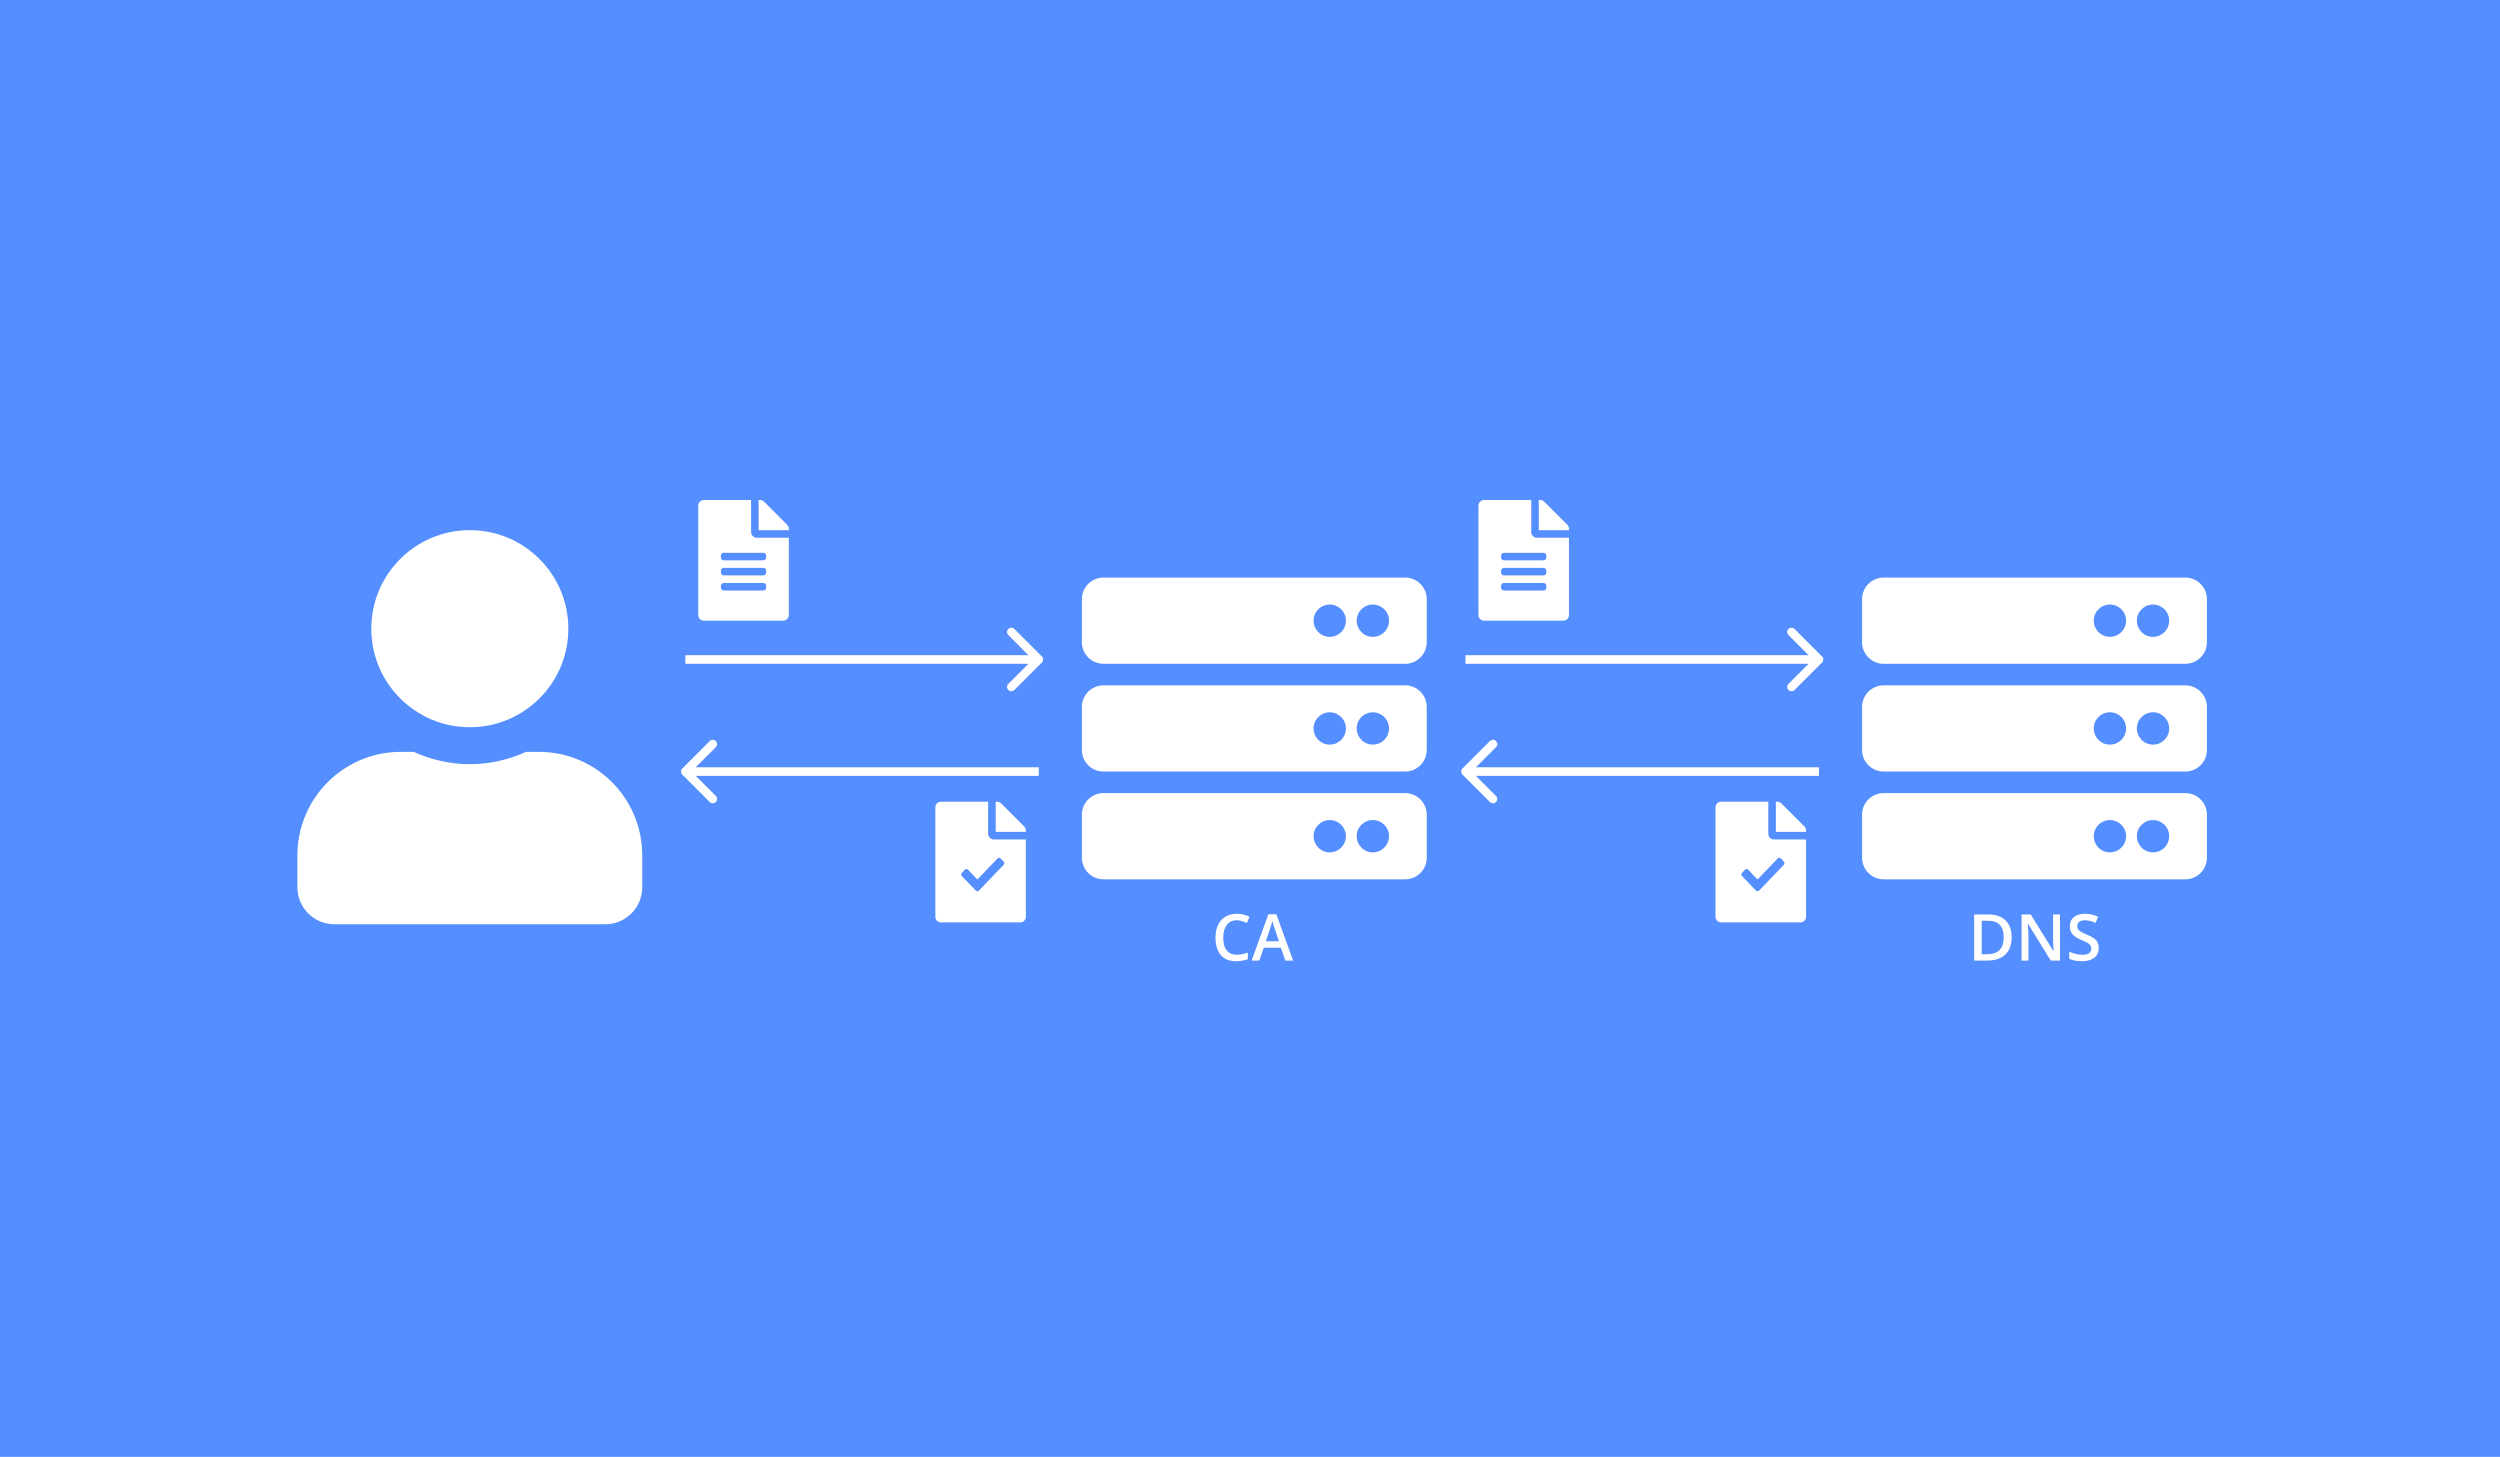 <svg width="580" height="338" viewBox="0 0 580 338" fill="none" xmlns="http://www.w3.org/2000/svg"><rect width="580" height="338" fill="#558eff"/><path d="M286.936 213.5C285.959 213.5 285.191 213.857 284.631 214.569 284.072 215.281 283.792 216.264 283.792 217.518 283.792 218.831 284.06 219.824 284.596 220.497 285.136 221.17 285.916 221.507 286.936 221.507 287.377 221.507 287.803 221.463 288.216 221.375 288.628 221.283 289.057 221.165 289.503 221.024v1.5C288.687 222.841 287.763 223 286.729 223 285.207 223 284.039 222.527 283.223 221.58 282.408 220.629 282 219.27 282 217.504 282 216.391 282.197 215.418 282.59 214.583 282.989 213.749 283.562 213.11 284.311 212.666 285.06 212.222 285.94 212 286.95 212 288.012 212 288.993 212.229 289.894 212.688L289.282 214.144C288.932 213.974 288.559 213.825 288.166 213.698 287.777 213.566 287.367 213.5 286.936 213.5z" fill="#fff"/><path d="M298.194 222.854 297.155 219.882H293.18L292.163 222.854H290.371L294.261 212.11H296.11L3e2 222.854H298.194zM296.707 218.375 295.733 215.462C295.662 215.267 295.562 214.959 295.434 214.54 295.311 214.12 295.226 213.813 295.178 213.617 295.05 214.218 294.863 214.874 294.616 215.586L293.678 218.375h3.029z" fill="#fff"/><path d="M241.707 153.707C242.098 153.317 242.098 152.683 241.707 152.293l-6.364-6.364C234.953 145.538 234.319 145.538 233.929 145.929 233.538 146.319 233.538 146.953 233.929 147.343L239.586 153 233.929 158.657C233.538 159.047 233.538 159.681 233.929 160.071 234.319 160.462 234.953 160.462 235.343 160.071l6.364-6.364zM241 152H159v2h82v-2z" fill="#fff"/><path d="M158.293 178.293C157.902 178.683 157.902 179.317 158.293 179.707l6.364 6.364C165.047 186.462 165.681 186.462 166.071 186.071 166.462 185.681 166.462 185.047 166.071 184.657L160.414 179 166.071 173.343C166.462 172.953 166.462 172.319 166.071 171.929 165.681 171.538 165.047 171.538 164.657 171.929l-6.364 6.364zM241 178H159v2h82v-2z" fill="#fff"/><path fill-rule="evenodd" clip-rule="evenodd" d="M229.25 193.438V186H218.312C217.585 186 217 186.585 217 187.312v25.376C217 213.415 217.585 214 218.312 214h18.376C237.415 214 238 213.415 238 212.688V194.75H230.562C229.841 194.75 229.25 194.159 229.25 193.438zM238 192.666V193h-7v-7H231.334C231.684 186 232.017 186.137 232.263 186.383L237.617 191.742C237.863 191.988 238 192.322 238 192.666zm-14.854 10.569L226.396 206.625C226.592 206.829 226.908 206.829 227.104 206.625L232.854 200.628C233.049 200.424 233.049 200.094 232.854 199.89L232.146 199.153C231.951 198.949 231.635 198.949 231.439 199.153L226.75 204.044 224.561 201.76C224.365 201.557 224.049 201.557 223.854 201.76L223.146 202.498C222.951 202.701 222.951 203.032 223.146 203.235z" fill="#fff"/><path d="M174.25 123.438V116H163.312C162.585 116 162 116.585 162 117.312v25.376C162 143.415 162.585 144 163.312 144h18.376C182.415 144 183 143.415 183 142.688V124.75H175.562C174.841 124.75 174.25 124.159 174.25 123.438zm3.5 12.906C177.75 136.705 177.455 137 177.094 137H167.906C167.545 137 167.25 136.705 167.25 136.344V135.906C167.25 135.545 167.545 135.25 167.906 135.25H177.094C177.455 135.25 177.75 135.545 177.75 135.906V136.344zm0-3.5C177.75 133.205 177.455 133.5 177.094 133.5H167.906C167.545 133.5 167.25 133.205 167.25 132.844V132.406C167.25 132.045 167.545 131.75 167.906 131.75H177.094C177.455 131.75 177.75 132.045 177.75 132.406V132.844zM177.75 128.906V129.344C177.75 129.705 177.455 130 177.094 130H167.906C167.545 130 167.25 129.705 167.25 129.344V128.906C167.25 128.545 167.545 128.25 167.906 128.25H177.094C177.455 128.25 177.75 128.545 177.75 128.906zM183 122.666V123h-7v-7H176.334C176.684 116 177.017 116.137 177.263 116.383L182.617 121.742C182.863 121.988 183 122.322 183 122.666z" fill="#fff"/><path d="M422.707 153.707C423.098 153.317 423.098 152.683 422.707 152.293L416.343 145.929C415.953 145.538 415.319 145.538 414.929 145.929 414.538 146.319 414.538 146.953 414.929 147.343L420.586 153 414.929 158.657C414.538 159.047 414.538 159.681 414.929 160.071 415.319 160.462 415.953 160.462 416.343 160.071L422.707 153.707zM422 152H340v2h82v-2z" fill="#fff"/><path d="M339.293 178.293C338.902 178.683 338.902 179.317 339.293 179.707L345.657 186.071C346.047 186.462 346.681 186.462 347.071 186.071 347.462 185.681 347.462 185.047 347.071 184.657L341.414 179 347.071 173.343C347.462 172.953 347.462 172.319 347.071 171.929 346.681 171.538 346.047 171.538 345.657 171.929L339.293 178.293zM422 178H340v2h82v-2z" fill="#fff"/><path fill-rule="evenodd" clip-rule="evenodd" d="M410.25 193.438V186H399.312C398.585 186 398 186.585 398 187.312v25.376C398 213.415 398.585 214 399.312 214h18.376C418.415 214 419 213.415 419 212.688V194.75H411.562C410.841 194.75 410.25 194.159 410.25 193.438zM419 192.666V193h-7v-7H412.334C412.684 186 413.017 186.137 413.263 186.383L418.617 191.742C418.863 191.988 419 192.322 419 192.666zm-14.854 10.569L407.396 206.625C407.592 206.829 407.908 206.829 408.104 206.625L413.854 200.628C414.049 200.424 414.049 200.094 413.854 199.89L413.146 199.153C412.951 198.949 412.635 198.949 412.439 199.153L407.75 204.044 405.561 201.76C405.365 201.557 405.049 201.557 404.854 201.76L404.146 202.498C403.951 202.701 403.951 203.032 404.146 203.235z" fill="#fff"/><path d="M355.25 123.438V116H344.312C343.585 116 343 116.585 343 117.312v25.376C343 143.415 343.585 144 344.312 144h18.376C363.415 144 364 143.415 364 142.688V124.75H356.562C355.841 124.75 355.25 124.159 355.25 123.438zm3.5 12.906C358.75 136.705 358.455 137 358.094 137H348.906C348.545 137 348.25 136.705 348.25 136.344V135.906C348.25 135.545 348.545 135.25 348.906 135.25H358.094C358.455 135.25 358.75 135.545 358.75 135.906V136.344zm0-3.5C358.75 133.205 358.455 133.5 358.094 133.5H348.906C348.545 133.5 348.25 133.205 348.25 132.844V132.406C348.25 132.045 348.545 131.75 348.906 131.75H358.094C358.455 131.75 358.75 132.045 358.75 132.406V132.844zM358.75 128.906V129.344C358.75 129.705 358.455 130 358.094 130H348.906C348.545 130 348.25 129.705 348.25 129.344V128.906C348.25 128.545 348.545 128.25 348.906 128.25H358.094C358.455 128.25 358.75 128.545 358.75 128.906zM364 122.666V123h-7v-7H357.334C357.684 116 358.017 116.137 358.263 116.383L363.617 121.742C363.863 121.988 364 122.322 364 122.666z" fill="#fff"/><path d="M109 168.714c12.625.0 22.857-10.232 22.857-22.857S121.625 123 109 123s-22.857 10.232-22.857 22.857S96.375 168.714 109 168.714zm16 5.715h-2.982c-3.964 1.821-8.375 2.857-13.018 2.857S99.964 176.25 95.982 174.429H93c-13.25.0-24 10.75-24 24v7.428C69 210.589 72.839 214.429 77.571 214.429H140.429c4.732.0 8.571-3.84 8.571-8.572v-7.428c0-13.25-10.75-24-24-24z" fill="#fff"/><path d="M326 154H256c-2.761.0-5-2.239-5-5V139c0-2.761 2.239-5 5-5h70c2.761.0 5 2.239 5 5v10c0 2.761-2.239 5-5 5zm-7.5-13.75C316.429 140.25 314.75 141.929 314.75 144S316.429 147.75 318.5 147.75s3.75-1.679 3.75-3.75S320.571 140.25 318.5 140.25zm-10 0C306.429 140.25 304.75 141.929 304.75 144S306.429 147.75 308.5 147.75s3.75-1.679 3.75-3.75S310.571 140.25 308.5 140.25zM326 179H256c-2.761.0-5-2.239-5-5V164c0-2.761 2.239-5 5-5h70c2.761.0 5 2.239 5 5v10c0 2.761-2.239 5-5 5zm-7.5-13.75C316.429 165.25 314.75 166.929 314.75 169S316.429 172.75 318.5 172.75s3.75-1.679 3.75-3.75S320.571 165.25 318.5 165.25zm-10 0C306.429 165.25 304.75 166.929 304.75 169S306.429 172.75 308.5 172.75s3.75-1.679 3.75-3.75S310.571 165.25 308.5 165.25zM326 204H256c-2.761.0-5-2.239-5-5V189c0-2.761 2.239-5 5-5h70c2.761.0 5 2.239 5 5v10c0 2.761-2.239 5-5 5zm-7.5-13.75C316.429 190.25 314.75 191.929 314.75 194S316.429 197.75 318.5 197.75s3.75-1.679 3.75-3.75S320.571 190.25 318.5 190.25zm-10 0C306.429 190.25 304.75 191.929 304.75 194S306.429 197.75 308.5 197.75s3.75-1.679 3.75-3.75S310.571 190.25 308.5 190.25z" fill="#fff"/><path d="M507 154H437C434.239 154 432 151.761 432 149V139c0-2.761 2.239-5 5-5h70c2.761.0 5 2.239 5 5v10c0 2.761-2.239 5-5 5zm-7.5-13.75C497.429 140.25 495.75 141.929 495.75 144S497.429 147.75 499.5 147.75s3.75-1.679 3.75-3.75S501.571 140.25 499.5 140.25zm-10 0C487.429 140.25 485.75 141.929 485.75 144S487.429 147.75 489.5 147.75s3.75-1.679 3.75-3.75S491.571 140.25 489.5 140.25zM507 179H437C434.239 179 432 176.761 432 174V164c0-2.761 2.239-5 5-5h70c2.761.0 5 2.239 5 5v10c0 2.761-2.239 5-5 5zm-7.5-13.75C497.429 165.25 495.75 166.929 495.75 169S497.429 172.75 499.5 172.75s3.75-1.679 3.75-3.75S501.571 165.25 499.5 165.25zm-10 0C487.429 165.25 485.75 166.929 485.75 169S487.429 172.75 489.5 172.75s3.75-1.679 3.75-3.75S491.571 165.25 489.5 165.25zM507 204H437C434.239 204 432 201.761 432 199V189c0-2.761 2.239-5 5-5h70c2.761.0 5 2.239 5 5v10c0 2.761-2.239 5-5 5zm-7.5-13.75C497.429 190.25 495.75 191.929 495.75 194S497.429 197.75 499.5 197.75s3.75-1.679 3.75-3.75S501.571 190.25 499.5 190.25zm-10 0C487.429 190.25 485.75 191.929 485.75 194S487.429 197.75 489.5 197.75s3.75-1.679 3.75-3.75S491.571 190.25 489.5 190.25z" fill="#fff"/><path d="M466.702 217.401C466.702 219.167 466.212 220.519 465.231 221.456 464.25 222.388 462.838 222.854 460.993 222.854H458v-10.7H461.308C463.011 212.154 464.336 212.612 465.282 213.53 466.229 214.447 466.702 215.737 466.702 217.401zM464.858 217.46C464.858 214.898 463.66 213.617 461.264 213.617H459.749V221.383H460.993C463.57 221.383 464.858 220.075 464.858 217.46z" fill="#fff"/><path d="M477.921 222.854H475.777L470.515 214.327H470.456L470.493 214.803C470.561 215.711 470.595 216.54 470.595 217.291V222.854H469.007v-10.7H471.13L476.377 220.636H476.421C476.411 220.524 476.392 220.116 476.363 219.414 476.333 218.706 476.319 218.155 476.319 217.76V212.154H477.921v10.7z" fill="#fff"/><path d="M486.916 219.948C486.916 220.9 486.572 221.646 485.884 222.188 485.196 222.729 484.247 223 483.037 223 481.827 223 480.837 222.812 480.066 222.436v-1.654C480.554 221.012 481.071 221.192 481.617 221.324 482.169 221.456 482.681 221.522 483.154 221.522 483.847 221.522 484.357 221.39 484.684 221.126 485.016 220.863 485.182 220.509 485.182 220.065 485.182 219.665 485.03 219.326 484.728 219.048 484.425 218.77 483.801 218.44 482.854 218.06 481.878 217.665 481.191 217.213 480.79 216.706 480.39 216.198 480.19 215.589 480.19 214.876 480.19 213.983 480.507 213.281 481.142 212.768 481.776 212.256 482.627 212 483.696 212 484.721 212 485.74 212.224 486.755 212.673L486.199 214.1C485.248 213.7 484.399 213.5 483.652 213.5 483.086 213.5 482.657 213.625 482.364 213.874 482.071 214.118 481.925 214.442 481.925 214.847 481.925 215.125 481.983 215.364 482.1 215.564 482.218 215.759 482.41 215.945 482.679 216.12 482.947 216.296 483.43 216.528 484.128 216.816 484.913 217.143 485.489 217.448 485.855 217.731 486.221 218.014 486.489 218.333 486.66 218.689 486.831 219.045 486.916 219.465 486.916 219.948z" fill="#fff"/></svg>